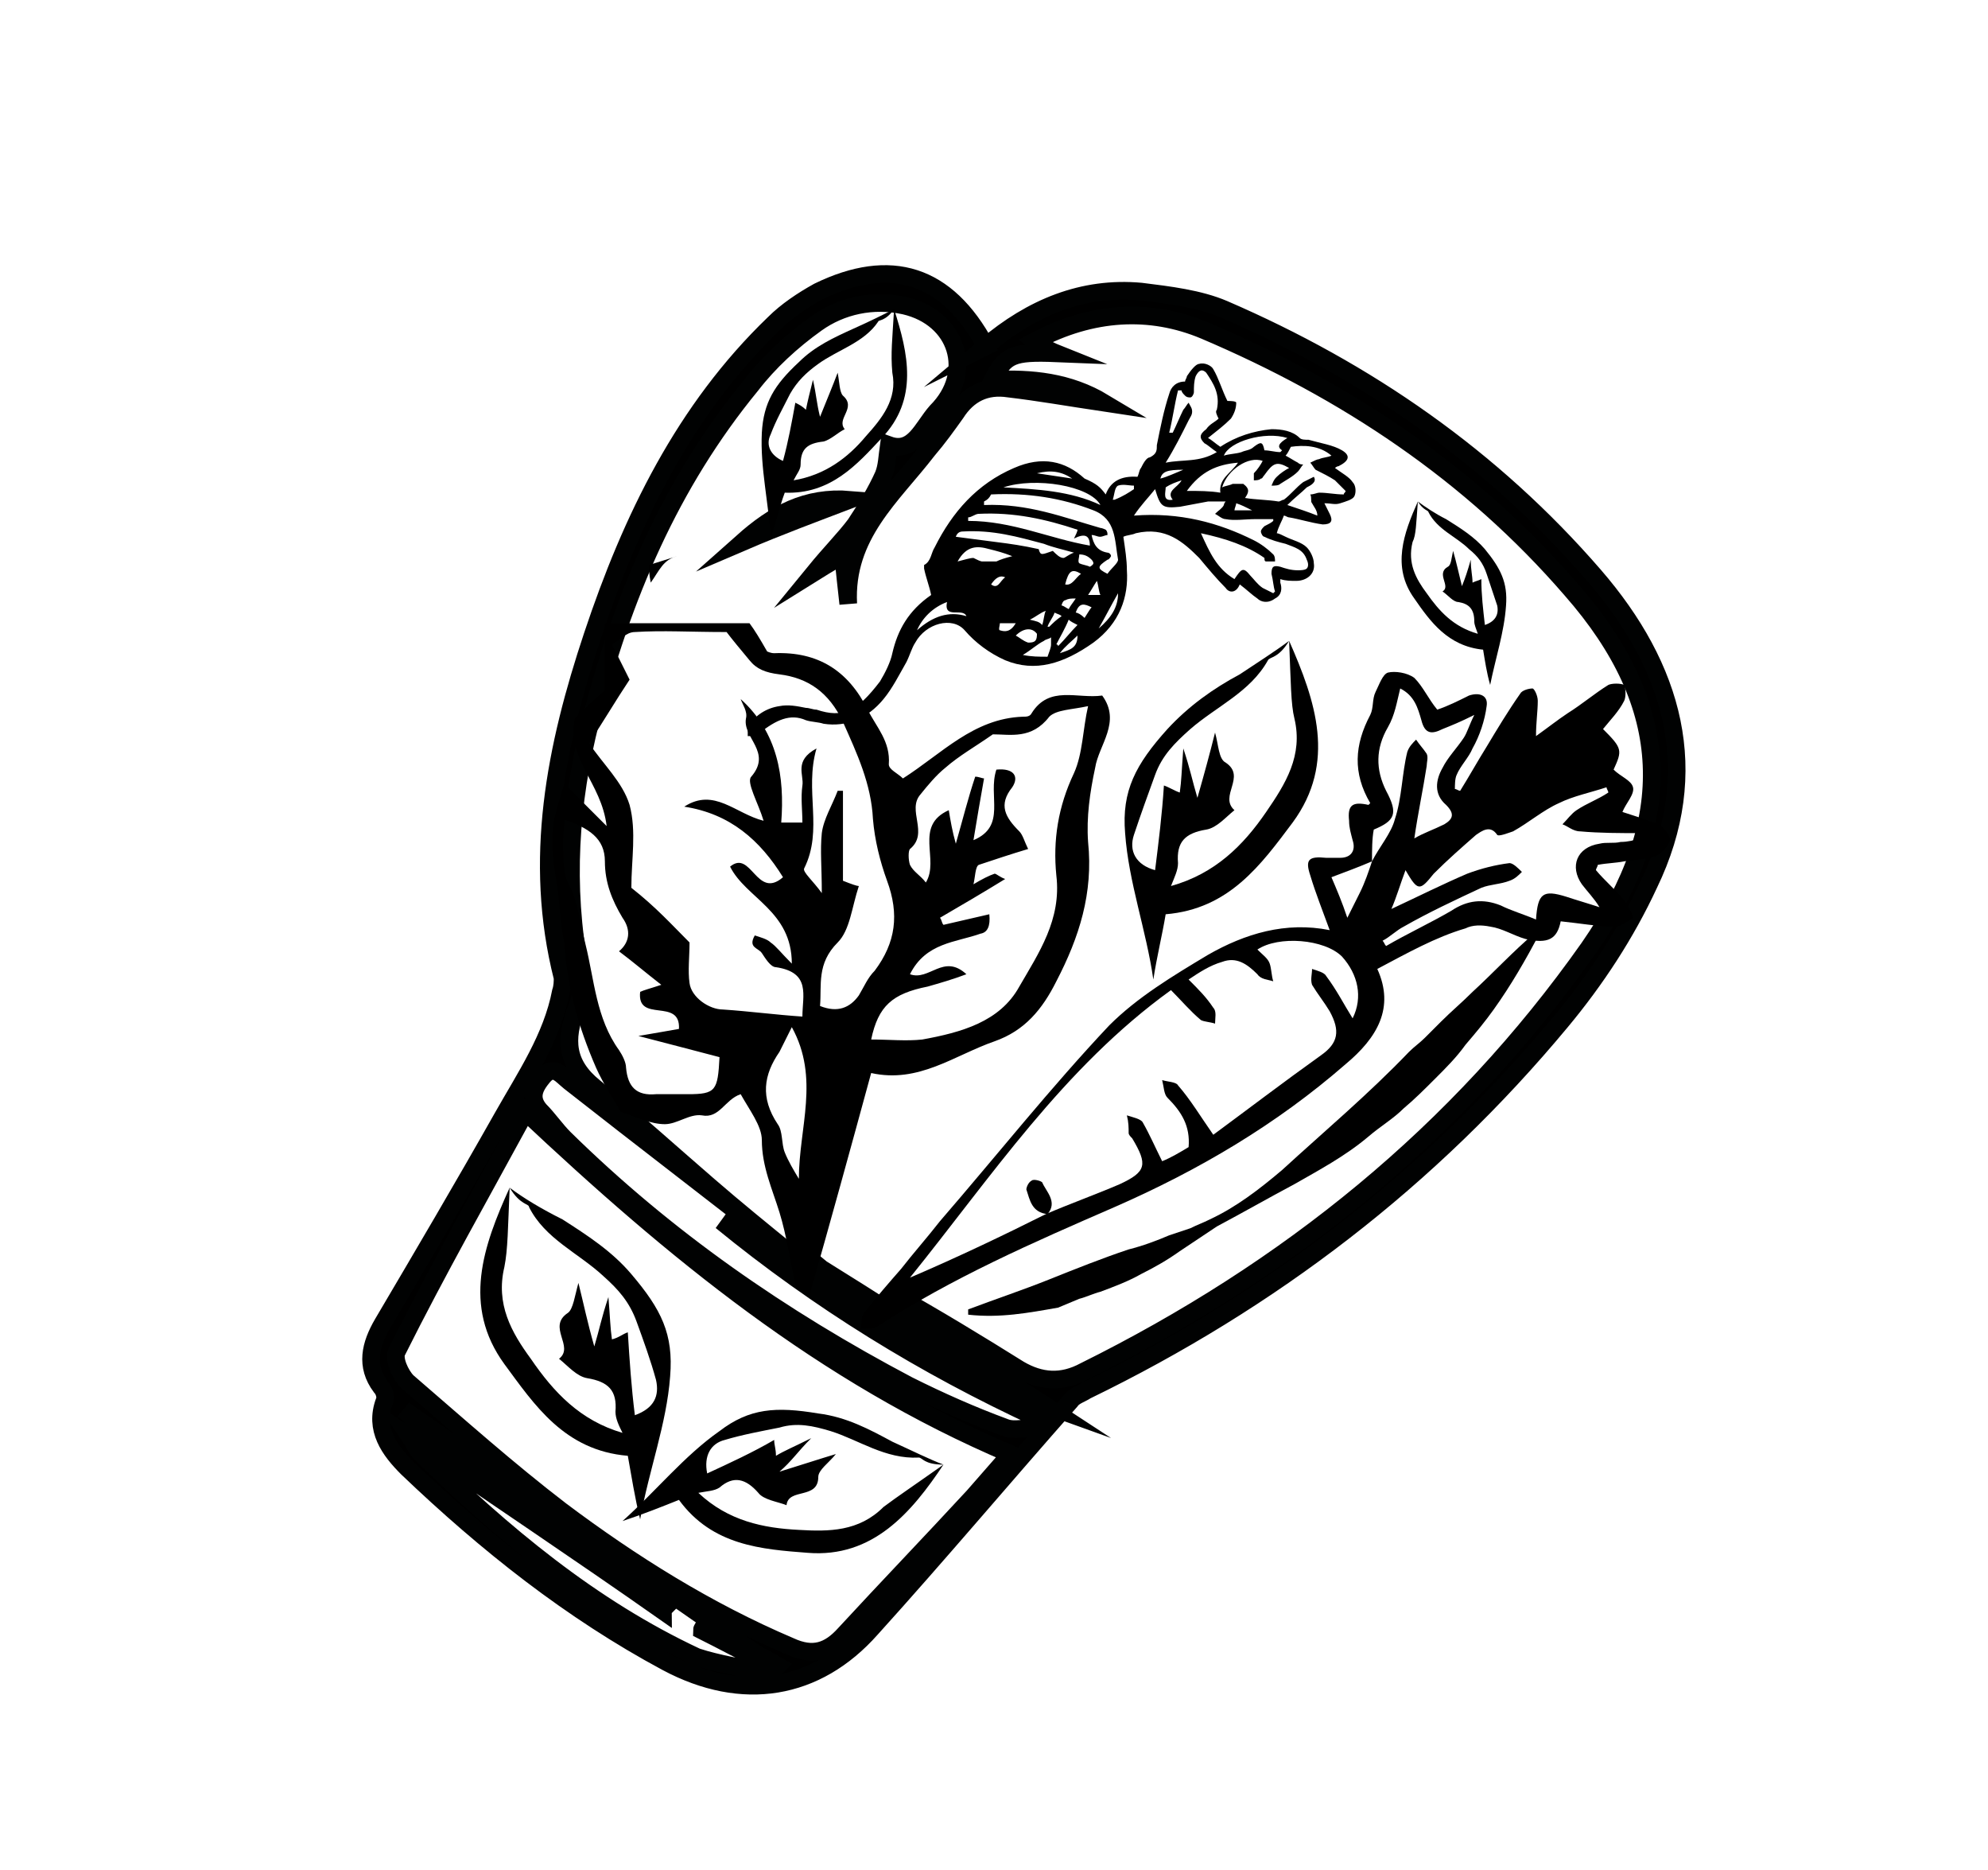 <svg xmlns="http://www.w3.org/2000/svg" id="Layer_1" data-name="Layer 1" viewBox="0 0 112.73 106"><defs><style>      .cls-1 {        stroke: #010202;        stroke-miterlimit: 10;      }      .cls-1, .cls-2 {        fill: #000;      }      .cls-2 {        stroke-width: 0px;      }    </style></defs><g><path class="cls-1" d="M55.9,19.63c2.6-2.2,5.5-3.4,8.8-3.1,1.6.2,3.3.4,4.7,1,8.1,3.5,15.2,8.4,21,15.1,4.5,5.2,6.2,11.1,3.1,17.5-1.3,2.8-3,5.4-5,7.8-7.4,8.9-16.4,15.8-26.9,20.9-.3.2-.7.3-.9.6-3.8,4.3-7.5,8.7-11.3,12.9-3.1,3.5-7.3,4.2-11.6,1.9-5.4-2.9-10.2-6.7-14.7-11-1-1-1.9-2.2-1.3-3.8.1-.2,0-.6-.2-.8-.9-1.2-.6-2.4.1-3.6,2.3-3.9,4.6-7.8,6.8-11.7,1.3-2.3,2.8-4.5,3.3-7.1.1-.3.1-.6.1-.8-1.7-6.7-.4-13.1,1.7-19.4,2.2-6.6,5.2-12.8,10.3-17.7.7-.7,1.6-1.3,2.5-1.8,4.1-2,7.3-1,9.5,3.1ZM46.6,71.93c2.9,1.8,5.7,3.6,8.6,5.5.1-.1.1-.2.2-.2-1.6-1.3-3.2-2.6-4.8-3.9,2.5,1.4,4.8,2.8,7.2,4.3,1.2.7,2.4.8,3.7.1,11.5-5.7,21.2-13.5,28.6-24,5-7.2,4.8-13.7-1-20.3-5.7-6.6-12.8-11.3-20.8-14.7-3.1-1.3-6.4-1.1-9.6.6.4.3.7.5,1.2.7-2.5-.1-2.9.1-3.6,1.5,2.2-.1,4.3.1,6.3,1.3-2-.3-3.7-.6-5.4-.8-1.3-.2-2.3.3-3,1.4-.5.7-1,1.4-1.6,2.1-2,2.6-4.7,4.8-4.5,8.7-.1-.9-.2-1.8-.3-2.8-.4.3-.8.5-1.6,1,.9-1.1,1.7-1.9,2.3-2.7.6-.9,1.2-1.9,1.6-2.8.2-.5.2-1,.3-1.7,1.4.5,1.9-1,2.7-1.9,2.2-2.2,1.2-5.3-1.8-6-1.8-.4-3.6,0-5,1s-2.7,2.2-3.7,3.5c-4.6,5.6-7.3,12-9.1,19-1.2,4.7-1.5,9.4-.6,14.2.1.7.1,1.5-.2,2.1-.7,1.8-.6,3.2,1,4.5,2.2,1.8,4.3,3.7,6.5,5.6,1.5,1.3,3.1,2.6,4.7,3.9-4.2-3.3-8.4-6.5-12.6-9.8-.5-.4-.9-1-1.5-.3-.5.6-.8,1.2-.2,1.9.5.5.9,1.1,1.4,1.6,5.8,5.7,12.3,10.2,19.5,14,1.8.9,3.6,1.7,5.5,2.4.5.2,1.2,0,1.8,0,0-.2,0-.4.1-.5-6.5-3-12.5-6.7-18-11.2,5.9,3.8,11.6,8,18.3,10.4-2.9-1.9-6-3.4-9-5.1-1.4-.7-2.5-1.7-3.6-2.6ZM29.8,63.03c-2.5,4.6-5,9-7.3,13.6-.2.4.2,1.3.6,1.7,2.9,2.5,5.7,5,8.7,7.3,4,3,8.3,5.7,13,7.7,1.3.6,2.2.3,3.1-.7,2.4-2.6,4.9-5.2,7.3-7.8.7-.8,1.4-1.6,2.1-2.4-10.6-4.5-19.1-11.5-27.5-19.4ZM43.3,94.83c.1-.2.1-.4.2-.5-1.2-.6-2.5-1.3-3.7-1.9,0-.1.1-.2.1-.2,1.4.7,2.8,1.4,4.2,2.2l-.1.1c-7-4.9-14-9.7-21.1-14.6,4.5,4.3,9.7,7.7,14.9,11.1-.1.1-.2.2-.2.3-4.7-3.3-9.5-6.5-14.3-9.8.2.3.3.6.5.8,4.7,4.6,9.7,8.8,15.7,11.6,1.2.4,2.6.6,3.8.9Z"></path><path class="cls-1" d="M48.2,28.33c-2.1.8-4,1.5-6.1,2.4,1.8-1.6,3.6-2.6,6.1-2.4Z"></path></g><g><path class="cls-2" d="M78.1,54.93c1,2.2,0,3.9-1.8,5.4-3.9,3.4-8.3,6-13.1,8.1-4.6,2-9.2,4-13.5,6.8-.2.1-.6.1-.9.1.1-.3,0-.7.2-.9.7-.9,1.4-1.7,2.1-2.5.7-.9,1.5-1.8,2.2-2.7,3.2-3.7,6.3-7.6,9.6-11.1,1.6-1.6,3.6-2.8,5.6-4,2.1-1.2,4.4-1.9,6.9-1.4-.4-1.1-.8-2.1-1.1-3.1-.3-.9-.1-1.1.9-1h.8c.6,0,.9-.4.7-1-.1-.4-.2-.7-.2-1.1-.1-.9.2-1.1,1.1-.9l.1-.1c-1-1.7-.9-3.3,0-5,.2-.4.1-.9.3-1.3s.4-1,.7-1.1c.4-.1,1.1,0,1.5.3.5.5.8,1.2,1.3,1.8.6-.2,1.2-.5,1.8-.8.6-.2,1.1,0,1,.6-.1.8-.4,1.7-.8,2.4-.2.5-.7,1-.9,1.5-.1.2-.1.6-.1.8.1,0,.2.1.3.1.5-.8,1-1.7,1.5-2.5.6-1,1.2-2,1.9-3,.1-.2.5-.3.7-.3.1,0,.3.4.3.7,0,.6-.1,1.2-.1,2,.7-.5,1.2-.9,1.8-1.3.8-.5,1.5-1.1,2.3-1.6.2-.1.7-.1.9,0,.1.2.1.7,0,.9-.3.6-.8,1.1-1.2,1.6,1.1,1.1,1.1,1.2.6,2.3.4.4,1,.6,1.1,1s-.4.9-.6,1.4c.6.2,1.3.4,2,.7.3.1.7.6.7.9-.1.3-.4.7-.8.9-.5.2-1.2.2-1.8.3-.5.1-1,.1-1.5.2,0,.1-.1.2-.1.3.5.6,1.1,1.1,1.6,1.7.2.3.4.6.5,1-.3.2-.7.5-1,.5-1,0-2.1-.2-3.1-.3-.2,1-.7,1.3-2,1-.7-.2-1.3-.6-2-.7-.5-.1-1-.1-1.4.1-1.7.5-3.3,1.4-5,2.3ZM77.8,48.83c.4-.8,1.1-1.6,1.3-2.4.4-1.2.4-2.6.7-3.8.1-.3.3-.5.5-.7.2.3.4.5.6.8.1.2,0,.5,0,.7-.2,1.3-.5,2.7-.7,4.1.5-.3,1.1-.5,1.7-.8.5-.3.6-.6.1-1.1-.7-.6-.6-1.4-.2-2.1.3-.6.8-1.1,1.2-1.7.2-.3.3-.7.6-1.3-.8.4-1.3.6-1.8.8-.6.3-1,.3-1.2-.5-.2-.7-.4-1.4-1.2-1.8-.2.8-.3,1.5-.7,2.2-.7,1.2-.7,2.4-.1,3.6.7,1.3.5,1.7-.7,2.2-.1.5-.1,1.2-.1,1.8-.7.3-1.5.6-2.3.9.3.7.6,1.4.9,2.3.3-.6.5-1,.7-1.4.3-.6.5-1.2.7-1.8ZM59.3,68.83c1.4-.6,2.8-1.1,4.2-1.7,1.5-.7,1.6-1.1.7-2.6-.1-.1-.2-.2-.2-.3,0-.3,0-.6-.1-1,.3.1.8.2.9.4.4.7.7,1.4,1.1,2.2.5-.2,1-.5,1.5-.8.1-1.2-.4-2-1.2-2.8-.2-.2-.2-.6-.3-1,.3.1.8.1.9.3.7.8,1.3,1.8,2,2.8,1.9-1.4,4-3,6.1-4.5,1-.7,1.1-1.4.5-2.5-.3-.5-.7-1-1-1.5-.1-.3,0-.6,0-.9.3.1.7.2.8.4.6.8,1,1.6,1.5,2.4.6-1.2.3-2.5-.6-3.5-1-1-3.6-1.2-4.8-.4.3.3.6.5.7.8.1.3.1.7.2,1-.3-.1-.7-.1-.9-.4-.6-.6-1.2-1-2-.7-.7.2-1.3.6-1.9,1,.6.6,1,1,1.4,1.6.2.2.1.6.1.9-.3-.1-.6-.1-.8-.2-.6-.5-1.1-1.1-1.7-1.7-6.1,4.4-10.2,10.6-14.8,16.3,2.8-1.2,5.3-2.4,7.7-3.6.1,0,0,0,0,0ZM79.7,49.33c-.3.8-.5,1.5-.8,2.2,1.5-.7,2.9-1.4,4.3-2,.8-.3,1.6-.5,2.4-.6.2,0,.5.3.7.5-.2.2-.4.4-.7.5-.5.2-1.1.2-1.6.4-1.5.7-3,1.4-4.4,2.2-.4.2-.8.6-1.2.8.1.1.1.2.2.3,1.2-.7,2.5-1.3,3.7-2,.9-.6,1.8-.7,2.8-.3.6.3,1.3.5,2,.8.1-1.5.4-1.7,1.7-1.3.6.2,1.3.4,1.9.6-.3-.5-.7-.9-1-1.3-.7-1-.3-2.1,1-2.3.4-.1.8,0,1.2-.1.4,0,.8-.1,1.1-.2v-.3c-1.1,0-2.3,0-3.4-.1-.4,0-.7-.3-1-.4.3-.3.5-.6.8-.8.6-.4,1.2-.6,1.8-1,0-.1-.1-.2-.1-.3-.9.3-1.9.5-2.7.9-.9.4-1.7,1.1-2.6,1.6-.3.1-.8.3-.9.2-.4-.6-.9-.2-1.2,0-.8.7-1.6,1.4-2.4,2.2-.8,1-.9,1-1.6-.2Z"></path><path class="cls-2" d="M59.4,68.83c-.9-.1-1-.8-1.2-1.4,0-.1.1-.4.3-.5.1-.1.5,0,.6.1.2.5.9,1.1.3,1.8-.1,0,0,0,0,0Z"></path></g><path class="cls-2" d="M62.7,28.03q.4-1.1,1.8-1c.1-.2.1-.4.2-.5.1-.2.3-.6.5-.6.4-.2.4-.4.4-.7.2-1,.4-2,.7-2.9.1-.4.4-.7.9-.7,0-.1.1-.2.1-.3.2-.3.5-.7.7-.7.3-.1.7.1.8.3.3.5.5,1.2.8,1.8.1,0,.5,0,.5.1,0,.3-.1.6-.3.9-.4.4-.8.7-1.3,1.1.2.1.4.3.7.5.9-.6,1.9-.9,2.9-1,.6,0,1.2.1,1.6.5.1.1.3.1.5.1.7.2,1.4.3,1.9.6s.4.6-.2.9c-.1,0-.2.1-.2.1.4.3.8.5,1,.8.2.2.2.6.1.8-.1.2-.5.3-.8.4s-.5,0-.9,0c.1.2.2.4.3.6.2.4.1.6-.4.6-.7-.1-1.3-.3-1.9-.4-.1,0-.2-.1-.3-.1-.1.3-.3.6-.4,1,.1,0,.3.1.5.2.4.2.9.3,1.2.6.2.2.4.6.4.9.1.6-.4,1-1,1-.3,0-.6,0-.9-.1v.2c.1.3.1.7-.3.9-.4.3-.8.2-1,0-.3-.2-.6-.5-1-.8-.2.5-.6.5-.8.2-.5-.5-1-1.1-1.5-1.7-.9-.9-1.9-1.8-3.6-1.4-.2.1-.5.1-.7.2.1.7.2,1.3.2,1.9.1,1.5-.4,3-1.9,4.1-1.7,1.2-3.3,1.7-5,1-.9-.4-1.7-1-2.3-1.7-.7-.8-2.2-.4-2.8.7-.2.3-.3.7-.5,1.1-.4.7-.8,1.5-1.3,2.1-.9,1.1-2.1,1.6-3.4,1.4-.3-.1-.7-.1-1-.2-.9-.4-1.7,0-2.6.7-.1,0-.1.1-.2.1-.2.1-.3.1-.5.1v-.5c.4-.7,1.1-1.1,1.8-1.2.5-.1,1,0,1.5.1.2,0,.4.1.6.1,1.5.5,2.3.1,3.6-1.6.3-.5.6-1.1.7-1.6.3-1.3.9-2.4,2.2-3.3-.1-.5-.3-1-.4-1.5v-.2c.4-.2.4-.7.6-1,1-2,2.4-3.6,4.5-4.5,1.6-.7,2.9-.4,4,.6.7.3.9.5,1.2.9ZM68.1,30.23c.5,1.1.9,2,1.9,2.6.4-.6.5-.7.9-.2.2.2.4.5.7.7.2.1.4.2.6.3l.1-.1c-.1-.3-.1-.6-.2-1,0-.4.1-.5.5-.4.3.1.6.2,1,.2.1,0,.4,0,.5-.1s.1-.3,0-.5c-.2-.6-.7-.7-1.2-.9-.4-.1-.8-.2-1.2-.4-.1,0-.2-.2-.2-.3s.1-.2.2-.3c.2-.1.4-.2.5-.3v-.1h-1c-.6,0-1.2.1-1.7,0-.2,0-.4-.2-.6-.3.2-.2.4-.3.5-.5,0,0,0-.1.1-.2h-1c-.5.1-1.1.2-1.6.3-1,.1-1.1,0-1.4-1-.4.5-.8.9-1.2,1.5,2.6-.2,4.8.4,6.8,1.4.4.2.8.5,1.1.8.1.1.1.3.1.4h-.5c-.1,0-.1-.1-.1-.2-1-.7-2.2-1.1-3.6-1.4ZM70.6,28.23c.6.1,1.3.1,1.9.2.1,0,.2-.1.3-.1.4-.3.7-.7,1.1-1,.2-.1.6-.3.6-.3.2.3-.2.5-.4.6-.3.3-.7.6-1.1,1,.6.2,1.2.4,1.7.6,0-.3-.2-.5-.3-.7-.1-.1,0-.3-.1-.5.2,0,.4-.1.5-.1.5,0,.9.1,1.4.1,0-.1.1-.1.1-.2-.2-.2-.4-.4-.6-.6-.3-.2-.7-.4-1.1-.6-.1-.1-.2-.3-.3-.4.2-.1.4-.2.5-.2.2-.1.5-.1.7-.2-.7-.6-1.6-.6-2.3-.5-.1.2-.2.4-.3.5.2.1.5.3.7.4.1.1.2.1.3.1-.1.1-.2.3-.3.4-.3.3-.7.5-1,.7-.1.1-.3.1-.5.1.1-.2.1-.3.3-.5.2-.2.5-.4.7-.5-.7-.4-.9-.3-1.4.4-.1.1-.1.2-.2.2-.1.1-.3.1-.4.1v-.4c.2-.2.4-.5.5-.7-.8-.3-2,.5-2.3,1.5.2-.1.4-.1.6-.2h.6c.4.3.3.5.1.8ZM69.1,23.73c-.1-.2-.2-.4-.1-.5.2-.9-.2-1.5-.6-2.1-.2-.2-.4-.2-.6.2-.1.3-.1.6-.1.9,0,.1-.1.3-.2.3s-.2,0-.3-.1-.2-.2-.2-.3h-.2c-.2.8-.3,1.6-.5,2.4h.2c.2-.4.4-.9.6-1.3.1-.1.2-.3.3-.4.1.2.2.3.2.5s-.1.3-.2.5c-.4.8-.8,1.6-1.3,2.4,1-.2,1.9,0,2.9-.6-.3-.2-.5-.4-.7-.5-.3-.3-.3-.5.1-.8.2-.3.5-.4.7-.6ZM55.8,28.43v.2c2.5-.1,4.5.7,6.6,1.3.1,0,.3.1.3.1.1.1.1.2.1.3-.1,0-.3.1-.4.1-.2,0-.3-.1-.5-.1.1.5.3.9.9,1,.1,0,.2.1.2.2,0,0-.1.2-.2.2-.6.4-.6.5,0,.8.2-.3.6-.6.6-.8-.2-1.1-.1-2.3-1.4-2.8-1.8-.7-3.7-1-5.8-.9-.1.2-.2.3-.4.4ZM54.9,29.33v.2c2.5,0,4.6,1,6.9,1.4,0-.6-.3-.7-.9-.4.1-.2.2-.4.2-.5-1.8-.6-3.6-1-5.6-.9-.2,0-.4.2-.6.2ZM59.7,31.23c.2.2.4.4.6.4.1,0,.3-.2.6-.3-.7-.2-1.2-.3-1.7-.5-1.5-.4-2.9-.8-4.6-.7q-.3,0-.4.3c.8.1,1.5.2,2.3.3.8.1,1.5.2,2.4.4.1.4.2.3.8.1ZM70.2,26.23c-1.2.1-2.1.5-2.9,1.6.7,0,1.3,0,1.9.1-.1-.8.6-1.1,1-1.7ZM73,24.83c-1.3-.4-3.3.2-3.6,1,.3-.1.7-.1,1-.2.2-.1.5-.1.7-.3.4-.3.5-.3.6.2.3,0,.6.1.9.1l.1-.1c-.3-.2-.2-.4.3-.7ZM56.9,27.63c1.9.1,3.8.2,5.5,1-.6-1.1-3.7-1.6-5.5-1ZM54.3,31.83c.4-.1.7-.2.9-.2.2.1.4.2.5.2h.8c.2-.1.5-.2.9-.3-.5-.2-.9-.3-1.3-.4-.7-.2-1.3-.2-1.8.7ZM52,35.73c.9-.8,1.8-1.1,2.8-.8-.2-.5-1.3.2-1.1-.8-.8.3-1.4.9-1.7,1.6ZM59.4,37.23c.1-.3.2-.5.2-.7v-.4c-.1.1-.3.1-.4.2-.4.2-.7.5-1.2.8.5.1.9.1,1.4.1ZM57.6,36.03c.2.1.4.3.7.4.1,0,.3,0,.4-.1.1-.1.1-.3.1-.4-.3-.4-.8-.3-1.2.1ZM59.9,36.53s.1,0,.1.1c.4-.4.7-.8,1.1-1.2-.2-.1-.4-.2-.5-.3-.2.5-.5,1-.7,1.4ZM64.3,27.73v-.2c-.3,0-.6-.1-.9,0-.2.1-.2.5-.3.8h.1c.5-.2.8-.4,1.1-.6ZM63.4,33.63c-.4.7-.7,1.3-1.1,2,.7-.6,1.1-1.2,1.1-2ZM60.8,27.13c-.6-.4-1.2-.5-2-.3.7.1,1.3.2,2,.3ZM61.5,35.03c.2-.3.3-.5.4-.6-.4-.2-.7-.3-.9.3.1,0,.3.1.5.3ZM66.1,27.63c0,.3-.2.8.4.7-.4-.5.3-.7.5-1.1-.3.1-.6.2-.9.4ZM61.2,31.43c0,.2-.1.4,0,.5.2.1.4.1.6.2,0,0,.2-.1.2-.2s-.1-.2-.1-.2c-.2-.2-.4-.3-.7-.3ZM57.6,35.33h-.9c0,.1-.1.4,0,.4.3.1.6.1.9-.4ZM61.3,32.53c-.5-.3-.7-.2-.9.6.4.1.6-.4.9-.6ZM61.1,36.03c-.3.3-.7.6-1,1,.6-.2,1-.3,1-1ZM62.2,32.93c-.2.3-.3.5-.5.8h.7c-.1-.2-.1-.5-.2-.8ZM59.1,35.43c.1-.3.1-.6.2-.8-.3.1-.5.3-.9.5.4.1.5.1.7.3ZM60.6,34.53c.1-.2.2-.3.4-.6-.3,0-.4,0-.6.1-.1,0-.2.2-.2.3.1,0,.2.1.4.2ZM59.8,34.73c-.1.3-.3.5-.4.8h.1c.2-.2.4-.4.7-.6-.1-.1-.2-.1-.4-.2ZM67.1,26.63c-.9,0-1.2.1-1.3.5.4-.1.8-.3,1.3-.5ZM57,32.73q-.4-.2-.8.4c.4.3.5-.2.8-.4ZM71,28.93c-.4-.2-.6-.3-.9-.4,0,.1-.1.3-.1.4h1Z"></path><g><path class="cls-2" d="M49.4,60.83c-1.2,4.4-2.3,8.4-3.5,12.6-.2-.2-.7-.3-.8-.6-.3-1.4-.5-2.8-.9-4.1-.4-1.3-1-2.6-1-4.1,0-.8-.7-1.7-1.2-2.6-.9.3-1.2,1.4-2.2,1.2-.7-.1-1.4.5-2.1.5-.8,0-1.6-.4-2.5-.7-.4-.7-1-1.6-1.4-2.5-1-2.3-1.7-4.7-1.8-7.3-.1-2.2-.9-4.3-.6-6.6.1-.6.3-1.2.6-2.2.9.9,1.5,1.5,2.4,2.4-.3-2.5-2.3-3.8-1.8-6.1.5-.5,1-1,1.7-1.6v-3.8h8.2c.3.4.6.9,1,1.6,0,0,.2.1.4.1,2.5-.1,4.2,1,5.3,3.2.5,1,1.3,1.8,1.2,3.1,0,.3.5.5.8.8,2.2-1.4,4-3.4,6.8-3.5.2,0,.4,0,.5-.2,1-1.6,2.6-.8,4-1,1.1,1.5-.2,2.8-.4,4.1-.3,1.4-.5,2.8-.4,4.2.3,2.9-.5,5.4-1.8,7.9-.8,1.6-1.8,2.8-3.5,3.4-2.3.8-4.3,2.4-7,1.8ZM39.1,53.43c0,.8-.1,1.6,0,2.3.1.8,1.1,1.5,1.9,1.5,1.5.1,3,.3,4.5.4,0-1.2.5-2.5-1.5-2.8-.3,0-.6-.5-.8-.8s-.8-.3-.4-1c.3.1.7.2.9.4.3.2.6.6,1.2,1.2,0-3-2.6-3.7-3.5-5.5,1.2-1,1.5,1.9,3,.6-1.3-2.1-3-3.6-5.6-4,1.7-1.1,2.9.4,4.5.8-.3-1-1-2.2-.7-2.5,1.2-1.4-.5-2.2-.3-3.3.1-.4-.2-.8-.3-1.1,2.1,1.9,2.5,4.4,2.3,7h1.2c0-.7-.1-1.4,0-2.1.1-.6-.5-1.4.8-2.1-.7,2.4.4,4.6-.7,6.8-.1.2.5.7,1,1.4,0-1.5-.1-2.4,0-3.4.1-.8.6-1.6.9-2.4h.3v5.1c.5.2.8.3.9.3-.4,1.2-.5,2.5-1.2,3.2-1.2,1.2-.9,2.4-1,3.6,1,.4,1.7.1,2.2-.6.3-.5.5-1,.9-1.4,1.2-1.6,1.4-3.2.7-5.1-.4-1.1-.7-2.3-.8-3.5-.1-2-.9-3.7-1.7-5.5-.8-1.7-2-2.5-3.6-2.7-.8-.1-1.3-.3-1.7-.8-.5-.6-1-1.2-1.3-1.6-2.1,0-3.6-.1-5.2,0-.5,0-.9.5-1.3.7.4.8.7,1.4,1,2-.8,1.2-1.5,2.4-2.3,3.6.8,1.2,1.9,2.2,2.3,3.5.4,1.5.1,3.1.1,4.7,1.4,1.1,2.3,2.1,3.3,3.1ZM56.5,43.63c1-.1,1.3.4.9,1-.8,1-.4,1.7.4,2.5.2.2.3.6.5,1-1,.3-1.9.6-2.8.9-.2.1-.2.7-.3,1.1.5-.3.9-.5,1.2-.6.1,0,.3.2.6.3-1.3.8-2.5,1.5-3.7,2.2.1.1.1.3.2.4.9-.2,1.7-.4,2.6-.6q.1,1-.5,1.1c-1.4.5-3.1.5-4,2.3,1.1.4,1.9-1.2,3.2,0-.8.3-1.5.5-2.2.7-2,.4-2.8,1.1-3.2,3,1,0,2,.1,2.9,0,2.2-.4,4.4-1,5.5-3,1.1-1.9,2.4-3.8,2.1-6.3-.2-2,.1-3.9,1-5.8.5-1.1.5-2.5.8-3.8-.9.2-1.8.2-2.2.6-1,1.3-2.2,1-3.2,1-1,.7-1.9,1.2-2.7,1.9-.5.4-1,1-1.4,1.5-.8.9.5,2.2-.6,3.1-.1.1-.1.6,0,.9.2.4.6.6.9,1,.8-1.3-.7-3.2,1.3-4.1.1.6.2,1.2.4,1.9.4-1.4.7-2.6,1.1-3.8.2,0,.4.1.5.1-.2,1.1-.4,2.3-.6,3.5,1.9-.8.8-2.5,1.3-4ZM40.8,59.93c-1.5-.4-2.7-.7-4.6-1.2,1.2-.2,1.7-.3,2.3-.4.1-1.8-2.4-.3-2.2-2.1.2-.1.6-.2,1.2-.4-.9-.7-1.6-1.3-2.4-1.9.6-.5.7-1.2.2-1.9-.6-1-1-2-1-3.2,0-1.3-.9-1.9-2.4-2.4.1,1.4-.1,2.7.3,3.6.6,1.1.7,2.3,1,3.5.5,2,.6,4.2,1.9,6,.2.3.4.7.4,1,.1,1.1.6,1.6,1.7,1.5h1.8c1.6,0,1.7-.2,1.8-2.1ZM44.9,58.23c-.3.6-.5,1-.7,1.4-.9,1.3-1.1,2.6-.1,4.1.3.4.2,1.1.4,1.6s.5,1,.8,1.5c0-2.9,1.2-5.7-.4-8.6Z"></path><path class="cls-2" d="M38.4,31.53c-.8.2-1,.8-1.5,1.5-.1-.5-.1-.8-.1-1"></path></g><path class="cls-2" d="M50.7,17.53c.8,2.5,1.4,5.1-.7,7.3-1.4,1.5-2.9,3.2-5.5,3.1-.3.8-.5,1.7-.8,2.6-.1-2-.6-4-.5-6,.1-1.7.7-2.7,2.1-4,.9-.9,2-1.4,3.1-1.9.9-.4,1.7-.8,2.3-1.1-.5.7-.9.6-.9.7-.8,1.2-2.3,1.6-3.4,2.4-.7.5-1.2,1-1.6,1.7-.4.8-.8,1.5-1.1,2.3-.3.6,0,1.2.7,1.5.3-1.1.5-2.2.7-3.3.2.1.4.2.6.4.1-.5.2-.9.4-1.7.2.9.2,1.3.4,2.1.4-1,.7-1.7,1-2.5.1.5.1,1.1.3,1.3.8.7-.4,1.3.1,1.9-.4.2-.8.6-1.2.7-.9.1-1.3.4-1.3,1.3,0,.3-.2.5-.4.9,1.8-.3,3.1-1.3,4.1-2.5.9-1,1.8-2.1,1.5-3.6-.1-1.1,0-1.9.1-3.6Z"></path><path class="cls-2" d="M53.5,83.03c-1.8,2.7-4,5.3-7.7,5-2.6-.2-5.4-.4-7.3-3-1,.4-2,.8-3.2,1.2,1.9-1.7,3.5-3.7,5.5-5.1,1.7-1.3,3.2-1.4,5.6-1,1.6.2,2.9.9,4.2,1.6,1.1.5,2.1,1,2.9,1.3-1.1,0-1.2-.4-1.4-.4-1.9.1-3.4-1-5-1.5-1-.3-1.9-.5-2.9-.2-1,.2-2.1.4-3.1.7-.8.2-1.2.9-1,1.9,1.3-.6,2.6-1.2,3.8-1.9,0,.3.1.5.1.9.5-.3,1-.5,2-1-.8.8-1.1,1.3-1.8,1.9,1.3-.4,2.2-.7,3.2-1-.4.5-1,.9-1,1.3,0,1.3-1.7.6-1.8,1.6-.5-.2-1.3-.3-1.6-.7-.7-.8-1.4-1-2.2-.3-.3.2-.7.2-1.2.3,1.7,1.6,3.7,2,5.7,2.1,1.7.1,3.4.1,4.8-1.3.8-.6,1.7-1.2,3.4-2.4Z"></path><path class="cls-2" d="M28.9,67.33c-1.5,3.3-2.7,6.7-.3,10,1.7,2.3,3.4,4.9,7,5.2.2,1.1.4,2.4.7,3.6.5-2.8,1.5-5.4,1.7-8.1.2-2.4-.5-3.8-2.2-5.8-1.1-1.3-2.5-2.2-3.9-3.1-1.2-.6-2.2-1.2-3-1.8.6,1,1.1.9,1.1,1.1.9,1.8,2.8,2.6,4.2,3.9.9.8,1.5,1.5,1.9,2.6s.8,2.2,1.1,3.3c.2.9-.1,1.6-1.2,2-.2-1.6-.3-3.1-.4-4.7-.3.1-.5.3-.9.4-.1-.7-.1-1.2-.2-2.4-.4,1.2-.5,1.8-.8,2.8-.4-1.4-.6-2.4-.9-3.6-.2.7-.3,1.5-.6,1.7-1.2.8.4,1.9-.5,2.6.5.4,1,1,1.6,1.1,1.2.2,1.7.7,1.6,1.9,0,.4.2.8.4,1.2-2.4-.7-3.9-2.3-5.2-4.2-1.1-1.5-2-3.1-1.5-5.2.2-1,.2-2.2.3-4.5Z"></path><path class="cls-2" d="M73.1,36.33c1.5,3.4,2.7,6.9.2,10.3-1.8,2.4-3.6,4.9-7.2,5.2-.2,1.2-.5,2.4-.7,3.7-.4-2.8-1.4-5.5-1.6-8.3-.2-2.4.6-3.9,2.4-5.9,1.2-1.3,2.6-2.3,4.1-3.1.9-.6,2-1.3,2.8-1.9-.6,1-1.1.9-1.2,1.1-1,1.8-2.9,2.6-4.4,3.9-.9.8-1.6,1.5-2,2.6s-.8,2.2-1.2,3.4c-.3.9.1,1.7,1.2,2,.2-1.6.4-3.2.5-4.8.3.1.6.3.9.4.1-.7.1-1.2.2-2.5.4,1.2.5,1.8.8,2.8.4-1.4.7-2.5,1-3.7.2.7.2,1.5.6,1.7,1.2.8-.4,1.9.5,2.7-.5.4-1,1-1.6,1.1-1.2.2-1.7.7-1.6,1.9,0,.4-.2.8-.4,1.3,2.5-.7,4.1-2.3,5.4-4.2,1.1-1.6,2.1-3.2,1.6-5.3-.2-.8-.2-2-.3-4.4Z"></path><path class="cls-2" d="M54.9,74.23c1.6-.6,3.1-1.1,4.6-1.7s3-1.2,4.5-1.7c.8-.2,1.6-.5,2.3-.8l1.2-.4c.4-.2.7-.3,1.1-.5,1.5-.7,2.8-1.7,4.1-2.8,2.4-2.2,4.9-4.3,7.2-6.7.3-.3.6-.5.9-.8.3-.3.6-.6.9-.9.6-.6,1.2-1.1,1.8-1.7,1.2-1.1,2.3-2.3,3.6-3.4l.2.1c-.8,1.5-1.6,2.9-2.6,4.3-.5.7-1,1.3-1.6,2-.5.7-1.1,1.3-1.7,1.9-.6.6-1.2,1.2-1.8,1.7-.6.6-1.3,1-2,1.6-1.3,1.1-2.8,1.9-4.2,2.7-1.5.8-2.9,1.6-4.4,2.4l-2.1,1.4c-.7.5-1.4.9-2.2,1.3-.7.4-1.5.7-2.3,1-.4.1-.8.3-1.2.4l-1.2.5c-1.7.3-3.3.6-5.1.4v-.3Z"></path><path class="cls-2" d="M80.4,28.43c-.8,1.8-1.5,3.7-.2,5.5.9,1.3,1.9,2.7,3.9,2.9.1.6.2,1.3.4,2,.3-1.5.8-3,.9-4.5.1-1.3-.3-2.1-1.2-3.2-.6-.7-1.4-1.2-2.2-1.7-.6-.3-1.2-.7-1.6-1,.3.5.6.5.6.6.5,1,1.6,1.4,2.3,2.1.5.4.8.8,1,1.4s.4,1.2.6,1.8c.1.5-.1.9-.7,1.1-.1-.9-.2-1.7-.2-2.6-.2.1-.3.1-.5.2,0-.4-.1-.7-.1-1.3-.2.7-.3,1-.5,1.5-.2-.8-.3-1.3-.5-2-.1.4-.1.8-.3.9-.7.4.2,1.1-.3,1.4.3.2.6.6.9.6.6.1.9.4.9,1.1,0,.2.1.4.2.7-1.4-.4-2.2-1.3-2.9-2.3-.6-.8-1.1-1.7-.8-2.9.2-.4.2-1,.3-2.3Z"></path></svg>